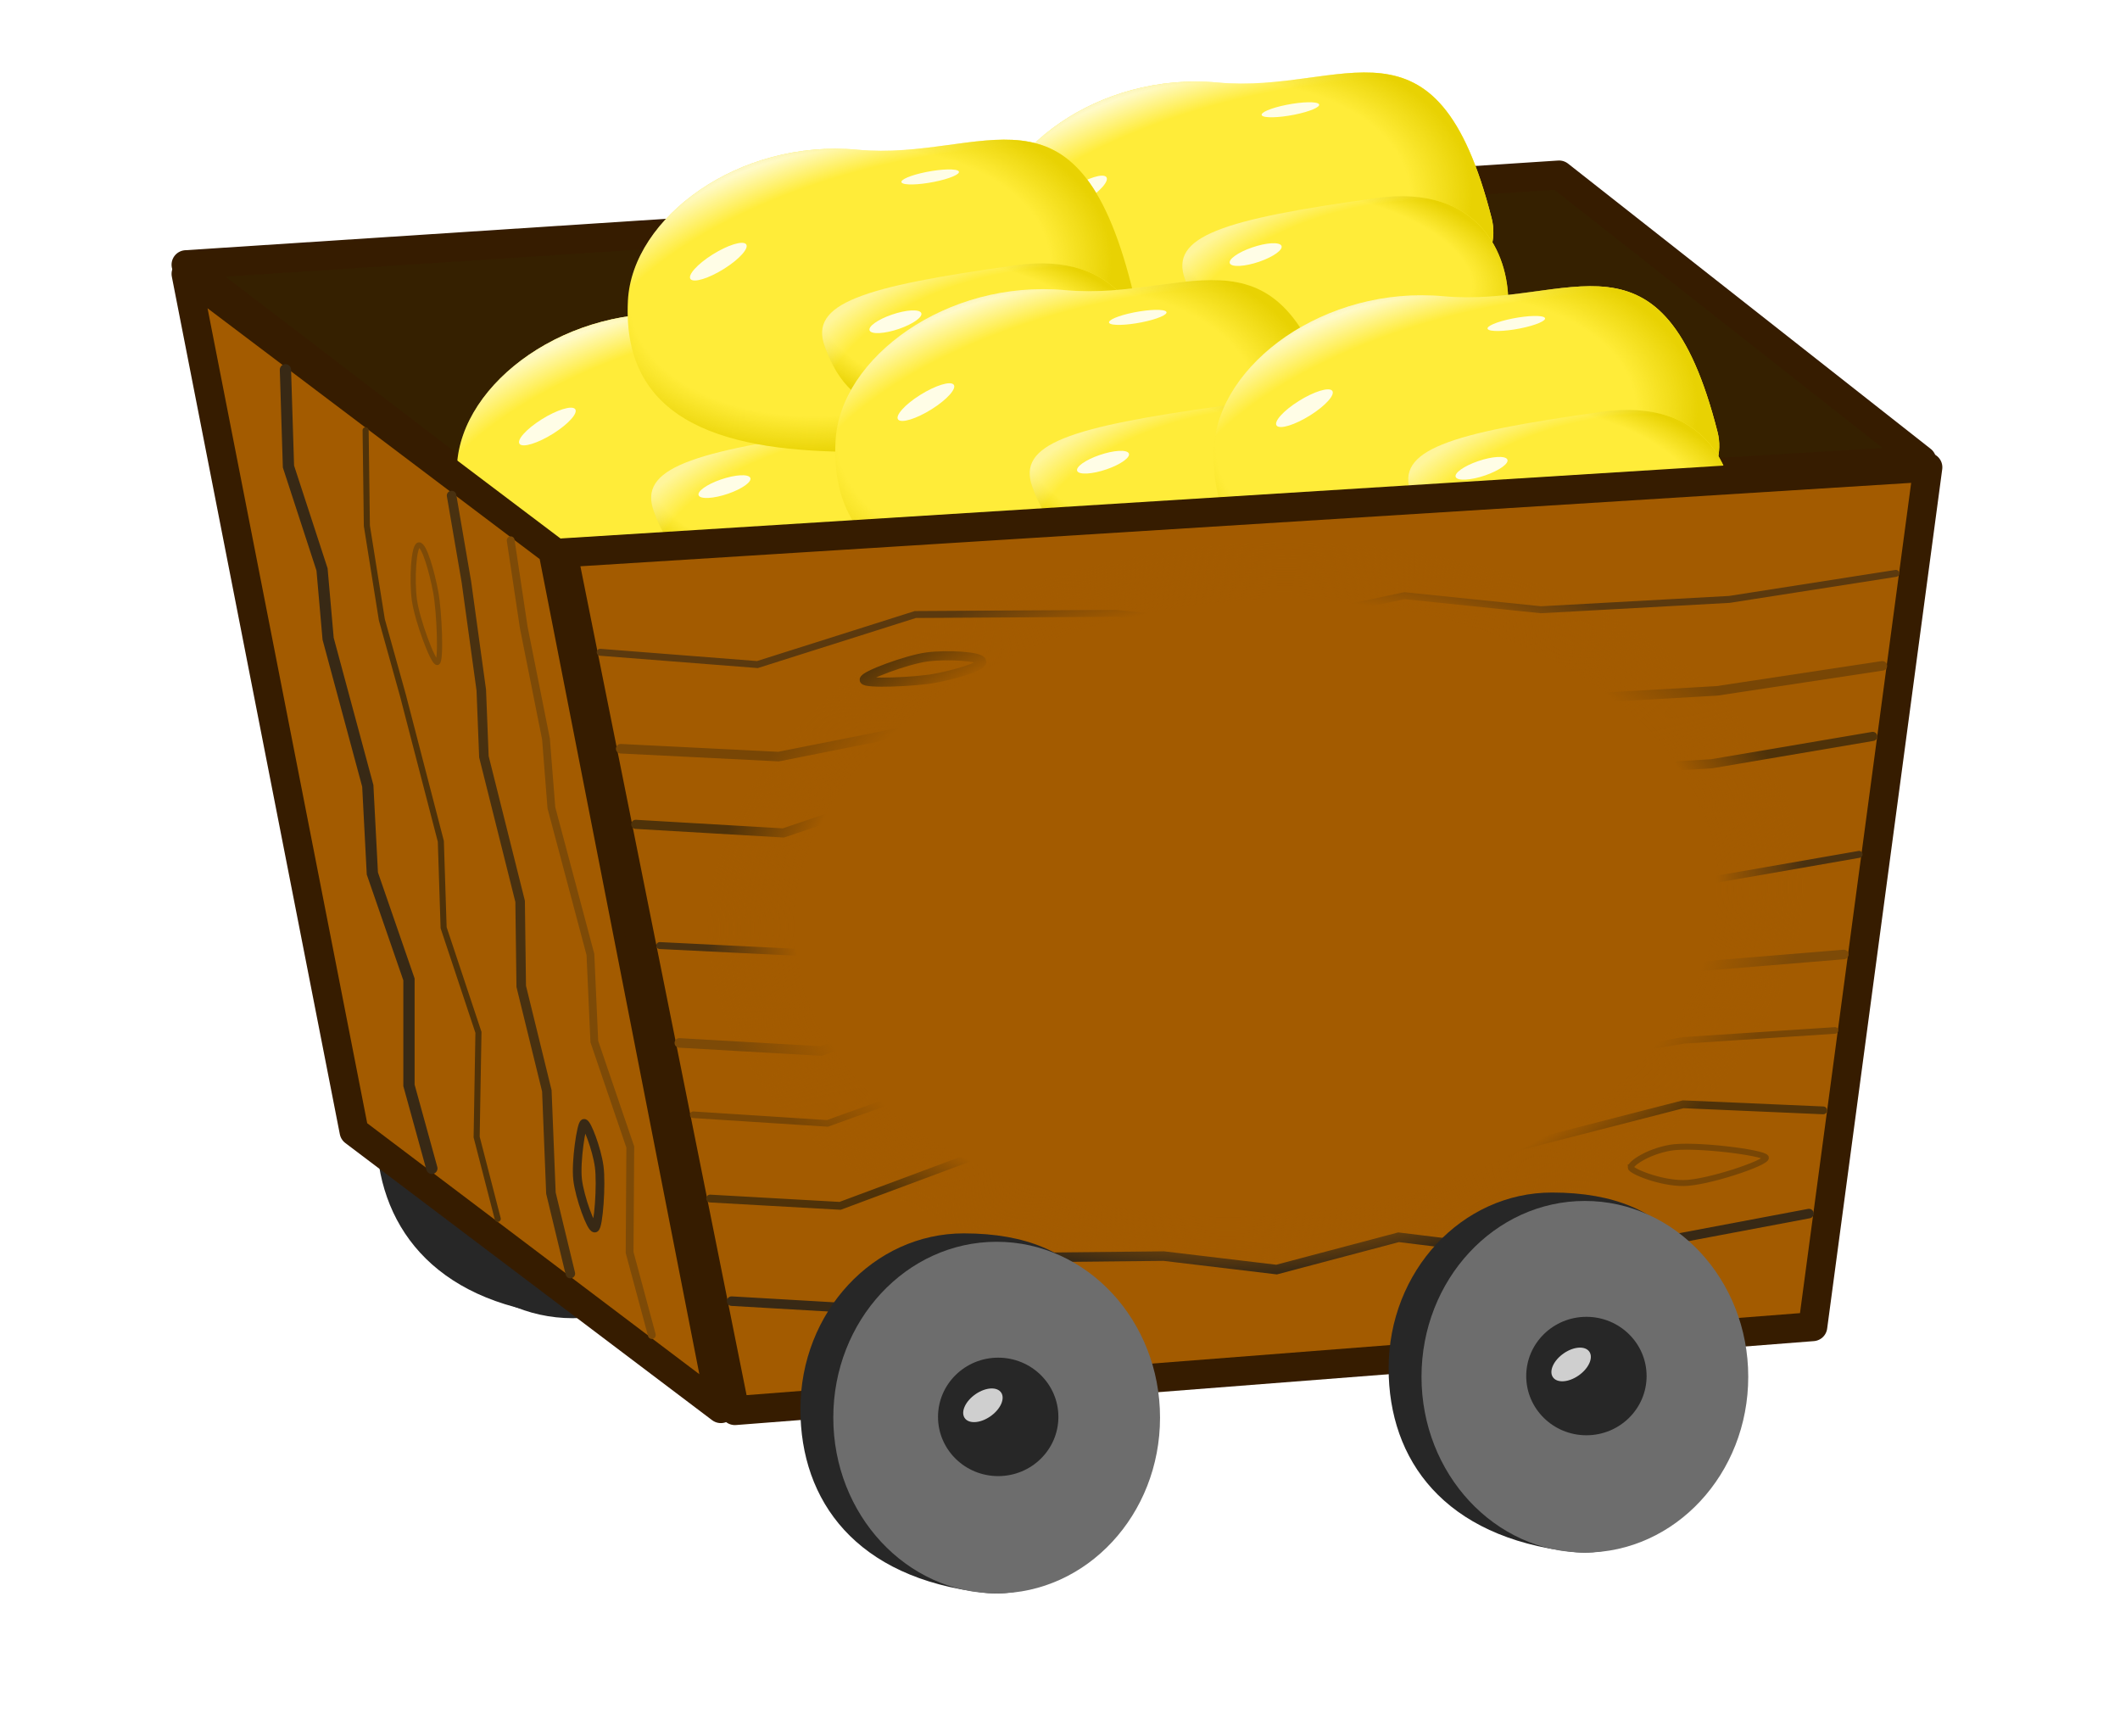 <?xml version="1.0" encoding="UTF-8" standalone="no"?>
<!-- Created with Inkscape (http://www.inkscape.org/) -->

<svg
   xmlns:dc="http://purl.org/dc/elements/1.1/"
   xmlns:cc="http://creativecommons.org/ns#"
   xmlns:rdf="http://www.w3.org/1999/02/22-rdf-syntax-ns#"
   xmlns:svg="http://www.w3.org/2000/svg"
   xmlns="http://www.w3.org/2000/svg"
   xmlns:xlink="http://www.w3.org/1999/xlink"
   xmlns:sodipodi="http://sodipodi.sourceforge.net/DTD/sodipodi-0.dtd"
   xmlns:inkscape="http://www.inkscape.org/namespaces/inkscape"
   width="244.588"
   height="200.277"
   id="svg3717"
   version="1.1"
   inkscape:version="0.48.4 r9939"
   sodipodi:docname="Nouveau document 8">
  <defs
     id="defs3719">
    <filter
       color-interpolation-filters="sRGB"
       inkscape:collect="always"
       id="filter6625">
      <feGaussianBlur
         inkscape:collect="always"
         stdDeviation="4.554"
         id="feGaussianBlur6627" />
    </filter>
    <radialGradient
       inkscape:collect="always"
       xlink:href="#linearGradient4375-8"
       id="radialGradient6734"
       gradientUnits="userSpaceOnUse"
       gradientTransform="matrix(0.128,0.56,-1.277,0.289,2044.849,149.067)"
       cx="-624.746"
       cy="386.521"
       fx="-624.746"
       fy="386.521"
       r="76.705" />
    <linearGradient
       id="linearGradient4375-8">
      <stop
         id="stop4377-6"
         offset="0"
         style="stop-color:#fffcdc;stop-opacity:0;" />
      <stop
         style="stop-color:#fffcdc;stop-opacity:0;"
         offset="0.789"
         id="stop4385-8" />
      <stop
         id="stop4381-7"
         offset="1"
         style="stop-color:#fffcdc;stop-opacity:1;" />
    </linearGradient>
    <radialGradient
       inkscape:collect="always"
       xlink:href="#linearGradient4172-5"
       id="radialGradient6736"
       gradientUnits="userSpaceOnUse"
       gradientTransform="matrix(0.06,0.505,-0.836,0.098,1829.91,188.621)"
       cx="-642.68"
       cy="403.854"
       fx="-642.68"
       fy="403.854"
       r="76.705" />
    <linearGradient
       id="linearGradient4172-5">
      <stop
         id="stop4174-4"
         offset="0"
         style="stop-color:#e8d203;stop-opacity:0;" />
      <stop
         style="stop-color:#e8d203;stop-opacity:0;"
         offset="0.773"
         id="stop4176-0" />
      <stop
         id="stop4178-02"
         offset="1"
         style="stop-color:#e8d203;stop-opacity:1;" />
    </linearGradient>
    <radialGradient
       inkscape:collect="always"
       xlink:href="#linearGradient4305-4"
       id="radialGradient6738"
       gradientUnits="userSpaceOnUse"
       gradientTransform="matrix(-0.094,0.351,-0.72,-0.165,1675.829,335.516)"
       cx="-1110.669"
       cy="708.431"
       fx="-1110.669"
       fy="708.431"
       r="76.705" />
    <linearGradient
       id="linearGradient4305-4">
      <stop
         style="stop-color:#e8d203;stop-opacity:0;"
         offset="0"
         id="stop4307-8" />
      <stop
         id="stop4309-7"
         offset="0.738"
         style="stop-color:#e8d203;stop-opacity:0;" />
      <stop
         style="stop-color:#e8d203;stop-opacity:1;"
         offset="1"
         id="stop4311-62" />
    </linearGradient>
    <radialGradient
       inkscape:collect="always"
       xlink:href="#linearGradient4375-8"
       id="radialGradient6740"
       gradientUnits="userSpaceOnUse"
       gradientTransform="matrix(0.021,0.503,-0.863,0.171,1898.725,269.655)"
       cx="-1084.338"
       cy="688.134"
       fx="-1084.338"
       fy="688.134"
       r="76.705" />
    <linearGradient
       id="linearGradient3503">
      <stop
         id="stop3505"
         offset="0"
         style="stop-color:#fffcdc;stop-opacity:0;" />
      <stop
         style="stop-color:#fffcdc;stop-opacity:0;"
         offset="0.789"
         id="stop3507" />
      <stop
         id="stop3509"
         offset="1"
         style="stop-color:#fffcdc;stop-opacity:1;" />
    </linearGradient>
    <radialGradient
       inkscape:collect="always"
       xlink:href="#linearGradient4375-8-6-7-8"
       id="radialGradient6742"
       gradientUnits="userSpaceOnUse"
       gradientTransform="matrix(0.128,0.56,-1.277,0.289,2044.849,149.067)"
       cx="-624.746"
       cy="386.521"
       fx="-624.746"
       fy="386.521"
       r="76.705" />
    <linearGradient
       id="linearGradient4375-8-6-7-8">
      <stop
         id="stop4377-6-2-0-0"
         offset="0"
         style="stop-color:#fffcdc;stop-opacity:0;" />
      <stop
         style="stop-color:#fffcdc;stop-opacity:0;"
         offset="0.789"
         id="stop4385-8-6-5-6" />
      <stop
         id="stop4381-7-9-3-7"
         offset="1"
         style="stop-color:#fffcdc;stop-opacity:1;" />
    </linearGradient>
    <radialGradient
       inkscape:collect="always"
       xlink:href="#linearGradient4172-5-5-3-3"
       id="radialGradient6744"
       gradientUnits="userSpaceOnUse"
       gradientTransform="matrix(0.06,0.505,-0.836,0.098,1829.91,188.621)"
       cx="-642.68"
       cy="403.854"
       fx="-642.68"
       fy="403.854"
       r="76.705" />
    <linearGradient
       id="linearGradient4172-5-5-3-3">
      <stop
         id="stop4174-4-0-3-0"
         offset="0"
         style="stop-color:#e8d203;stop-opacity:0;" />
      <stop
         style="stop-color:#e8d203;stop-opacity:0;"
         offset="0.773"
         id="stop4176-0-7-5-5" />
      <stop
         id="stop4178-02-2-0-8"
         offset="1"
         style="stop-color:#e8d203;stop-opacity:1;" />
    </linearGradient>
    <radialGradient
       inkscape:collect="always"
       xlink:href="#linearGradient4305-4-3-4-1"
       id="radialGradient6746"
       gradientUnits="userSpaceOnUse"
       gradientTransform="matrix(-0.094,0.351,-0.72,-0.165,1675.829,335.516)"
       cx="-1110.669"
       cy="708.431"
       fx="-1110.669"
       fy="708.431"
       r="76.705" />
    <linearGradient
       id="linearGradient4305-4-3-4-1">
      <stop
         style="stop-color:#e8d203;stop-opacity:0;"
         offset="0"
         id="stop4307-8-3-4-8" />
      <stop
         id="stop4309-7-1-3-3"
         offset="0.738"
         style="stop-color:#e8d203;stop-opacity:0;" />
      <stop
         style="stop-color:#e8d203;stop-opacity:1;"
         offset="1"
         id="stop4311-62-9-7-7" />
    </linearGradient>
    <radialGradient
       inkscape:collect="always"
       xlink:href="#linearGradient4375-8-6-7-8"
       id="radialGradient6748"
       gradientUnits="userSpaceOnUse"
       gradientTransform="matrix(0.021,0.503,-0.863,0.171,1898.725,269.655)"
       cx="-1084.338"
       cy="688.134"
       fx="-1084.338"
       fy="688.134"
       r="76.705" />
    <linearGradient
       id="linearGradient3527">
      <stop
         id="stop3529"
         offset="0"
         style="stop-color:#fffcdc;stop-opacity:0;" />
      <stop
         style="stop-color:#fffcdc;stop-opacity:0;"
         offset="0.789"
         id="stop3531" />
      <stop
         id="stop3533"
         offset="1"
         style="stop-color:#fffcdc;stop-opacity:1;" />
    </linearGradient>
    <radialGradient
       inkscape:collect="always"
       xlink:href="#linearGradient4375-8-6-7-8-3"
       id="radialGradient6750"
       gradientUnits="userSpaceOnUse"
       gradientTransform="matrix(0.128,0.56,-1.277,0.289,2044.849,149.067)"
       cx="-624.746"
       cy="386.521"
       fx="-624.746"
       fy="386.521"
       r="76.705" />
    <linearGradient
       id="linearGradient4375-8-6-7-8-3">
      <stop
         id="stop4377-6-2-0-0-8"
         offset="0"
         style="stop-color:#fffcdc;stop-opacity:0;" />
      <stop
         style="stop-color:#fffcdc;stop-opacity:0;"
         offset="0.789"
         id="stop4385-8-6-5-6-9" />
      <stop
         id="stop4381-7-9-3-7-8"
         offset="1"
         style="stop-color:#fffcdc;stop-opacity:1;" />
    </linearGradient>
    <radialGradient
       inkscape:collect="always"
       xlink:href="#linearGradient4172-5-5-3-3-3"
       id="radialGradient6752"
       gradientUnits="userSpaceOnUse"
       gradientTransform="matrix(0.06,0.505,-0.836,0.098,1829.91,188.621)"
       cx="-642.68"
       cy="403.854"
       fx="-642.68"
       fy="403.854"
       r="76.705" />
    <linearGradient
       id="linearGradient4172-5-5-3-3-3">
      <stop
         id="stop4174-4-0-3-0-4"
         offset="0"
         style="stop-color:#e8d203;stop-opacity:0;" />
      <stop
         style="stop-color:#e8d203;stop-opacity:0;"
         offset="0.773"
         id="stop4176-0-7-5-5-7" />
      <stop
         id="stop4178-02-2-0-8-4"
         offset="1"
         style="stop-color:#e8d203;stop-opacity:1;" />
    </linearGradient>
    <radialGradient
       inkscape:collect="always"
       xlink:href="#linearGradient4305-4-3-4-1-1"
       id="radialGradient6754"
       gradientUnits="userSpaceOnUse"
       gradientTransform="matrix(-0.094,0.351,-0.72,-0.165,1675.829,335.516)"
       cx="-1110.669"
       cy="708.431"
       fx="-1110.669"
       fy="708.431"
       r="76.705" />
    <linearGradient
       id="linearGradient4305-4-3-4-1-1">
      <stop
         style="stop-color:#e8d203;stop-opacity:0;"
         offset="0"
         id="stop4307-8-3-4-8-1" />
      <stop
         id="stop4309-7-1-3-3-9"
         offset="0.738"
         style="stop-color:#e8d203;stop-opacity:0;" />
      <stop
         style="stop-color:#e8d203;stop-opacity:1;"
         offset="1"
         id="stop4311-62-9-7-7-4" />
    </linearGradient>
    <radialGradient
       inkscape:collect="always"
       xlink:href="#linearGradient4375-8-6-7-8-3"
       id="radialGradient6756"
       gradientUnits="userSpaceOnUse"
       gradientTransform="matrix(0.021,0.503,-0.863,0.171,1898.725,269.655)"
       cx="-1084.338"
       cy="688.134"
       fx="-1084.338"
       fy="688.134"
       r="76.705" />
    <linearGradient
       id="linearGradient3551">
      <stop
         id="stop3553"
         offset="0"
         style="stop-color:#fffcdc;stop-opacity:0;" />
      <stop
         style="stop-color:#fffcdc;stop-opacity:0;"
         offset="0.789"
         id="stop3555" />
      <stop
         id="stop3557"
         offset="1"
         style="stop-color:#fffcdc;stop-opacity:1;" />
    </linearGradient>
    <radialGradient
       inkscape:collect="always"
       xlink:href="#linearGradient4375-8-6"
       id="radialGradient6758"
       gradientUnits="userSpaceOnUse"
       gradientTransform="matrix(0.128,0.56,-1.277,0.289,2044.849,149.067)"
       cx="-624.746"
       cy="386.521"
       fx="-624.746"
       fy="386.521"
       r="76.705" />
    <linearGradient
       id="linearGradient4375-8-6">
      <stop
         id="stop4377-6-2"
         offset="0"
         style="stop-color:#fffcdc;stop-opacity:0;" />
      <stop
         style="stop-color:#fffcdc;stop-opacity:0;"
         offset="0.789"
         id="stop4385-8-6" />
      <stop
         id="stop4381-7-9"
         offset="1"
         style="stop-color:#fffcdc;stop-opacity:1;" />
    </linearGradient>
    <radialGradient
       inkscape:collect="always"
       xlink:href="#linearGradient4172-5-5"
       id="radialGradient6760"
       gradientUnits="userSpaceOnUse"
       gradientTransform="matrix(0.06,0.505,-0.836,0.098,1829.91,188.621)"
       cx="-642.68"
       cy="403.854"
       fx="-642.68"
       fy="403.854"
       r="76.705" />
    <linearGradient
       id="linearGradient4172-5-5">
      <stop
         id="stop4174-4-0"
         offset="0"
         style="stop-color:#e8d203;stop-opacity:0;" />
      <stop
         style="stop-color:#e8d203;stop-opacity:0;"
         offset="0.773"
         id="stop4176-0-7" />
      <stop
         id="stop4178-02-2"
         offset="1"
         style="stop-color:#e8d203;stop-opacity:1;" />
    </linearGradient>
    <radialGradient
       inkscape:collect="always"
       xlink:href="#linearGradient4305-4-3"
       id="radialGradient6762"
       gradientUnits="userSpaceOnUse"
       gradientTransform="matrix(-0.094,0.351,-0.72,-0.165,1675.829,335.516)"
       cx="-1110.669"
       cy="708.431"
       fx="-1110.669"
       fy="708.431"
       r="76.705" />
    <linearGradient
       id="linearGradient4305-4-3">
      <stop
         style="stop-color:#e8d203;stop-opacity:0;"
         offset="0"
         id="stop4307-8-3" />
      <stop
         id="stop4309-7-1"
         offset="0.738"
         style="stop-color:#e8d203;stop-opacity:0;" />
      <stop
         style="stop-color:#e8d203;stop-opacity:1;"
         offset="1"
         id="stop4311-62-9" />
    </linearGradient>
    <radialGradient
       inkscape:collect="always"
       xlink:href="#linearGradient4375-8-6"
       id="radialGradient6764"
       gradientUnits="userSpaceOnUse"
       gradientTransform="matrix(0.021,0.503,-0.863,0.171,1898.725,269.655)"
       cx="-1084.338"
       cy="688.134"
       fx="-1084.338"
       fy="688.134"
       r="76.705" />
    <linearGradient
       id="linearGradient3575">
      <stop
         id="stop3577"
         offset="0"
         style="stop-color:#fffcdc;stop-opacity:0;" />
      <stop
         style="stop-color:#fffcdc;stop-opacity:0;"
         offset="0.789"
         id="stop3579" />
      <stop
         id="stop3581"
         offset="1"
         style="stop-color:#fffcdc;stop-opacity:1;" />
    </linearGradient>
    <radialGradient
       inkscape:collect="always"
       xlink:href="#linearGradient4375-8-6-7"
       id="radialGradient6766"
       gradientUnits="userSpaceOnUse"
       gradientTransform="matrix(0.128,0.56,-1.277,0.289,2044.849,149.067)"
       cx="-624.746"
       cy="386.521"
       fx="-624.746"
       fy="386.521"
       r="76.705" />
    <linearGradient
       id="linearGradient4375-8-6-7">
      <stop
         id="stop4377-6-2-0"
         offset="0"
         style="stop-color:#fffcdc;stop-opacity:0;" />
      <stop
         style="stop-color:#fffcdc;stop-opacity:0;"
         offset="0.789"
         id="stop4385-8-6-5" />
      <stop
         id="stop4381-7-9-3"
         offset="1"
         style="stop-color:#fffcdc;stop-opacity:1;" />
    </linearGradient>
    <radialGradient
       inkscape:collect="always"
       xlink:href="#linearGradient4172-5-5-3"
       id="radialGradient6768"
       gradientUnits="userSpaceOnUse"
       gradientTransform="matrix(0.06,0.505,-0.836,0.098,1829.91,188.621)"
       cx="-642.68"
       cy="403.854"
       fx="-642.68"
       fy="403.854"
       r="76.705" />
    <linearGradient
       id="linearGradient4172-5-5-3">
      <stop
         id="stop4174-4-0-3"
         offset="0"
         style="stop-color:#e8d203;stop-opacity:0;" />
      <stop
         style="stop-color:#e8d203;stop-opacity:0;"
         offset="0.773"
         id="stop4176-0-7-5" />
      <stop
         id="stop4178-02-2-0"
         offset="1"
         style="stop-color:#e8d203;stop-opacity:1;" />
    </linearGradient>
    <radialGradient
       inkscape:collect="always"
       xlink:href="#linearGradient4305-4-3-4"
       id="radialGradient6770"
       gradientUnits="userSpaceOnUse"
       gradientTransform="matrix(-0.094,0.351,-0.72,-0.165,1675.829,335.516)"
       cx="-1110.669"
       cy="708.431"
       fx="-1110.669"
       fy="708.431"
       r="76.705" />
    <linearGradient
       id="linearGradient4305-4-3-4">
      <stop
         style="stop-color:#e8d203;stop-opacity:0;"
         offset="0"
         id="stop4307-8-3-4" />
      <stop
         id="stop4309-7-1-3"
         offset="0.738"
         style="stop-color:#e8d203;stop-opacity:0;" />
      <stop
         style="stop-color:#e8d203;stop-opacity:1;"
         offset="1"
         id="stop4311-62-9-7" />
    </linearGradient>
    <radialGradient
       inkscape:collect="always"
       xlink:href="#linearGradient4375-8-6-7"
       id="radialGradient6772"
       gradientUnits="userSpaceOnUse"
       gradientTransform="matrix(0.021,0.503,-0.863,0.171,1898.725,269.655)"
       cx="-1084.338"
       cy="688.134"
       fx="-1084.338"
       fy="688.134"
       r="76.705" />
    <linearGradient
       id="linearGradient3599">
      <stop
         id="stop3601"
         offset="0"
         style="stop-color:#fffcdc;stop-opacity:0;" />
      <stop
         style="stop-color:#fffcdc;stop-opacity:0;"
         offset="0.789"
         id="stop3603" />
      <stop
         id="stop3605"
         offset="1"
         style="stop-color:#fffcdc;stop-opacity:1;" />
    </linearGradient>
    <radialGradient
       inkscape:collect="always"
       xlink:href="#linearGradient5272"
       id="radialGradient6774"
       gradientUnits="userSpaceOnUse"
       gradientTransform="matrix(1.132,-0.081,0.054,0.753,-317.875,-19.145)"
       cx="2242.643"
       cy="405.612"
       fx="2242.643"
       fy="405.612"
       r="55.872" />
    <linearGradient
       id="linearGradient5272">
      <stop
         style="stop-color:#a35b00;stop-opacity:1;"
         offset="0"
         id="stop5274" />
      <stop
         id="stop5280"
         offset="0.839"
         style="stop-color:#a35b00;stop-opacity:1;" />
      <stop
         style="stop-color:#a35b00;stop-opacity:0;"
         offset="1"
         id="stop5276" />
    </linearGradient>
  </defs>
  <sodipodi:namedview
     id="base"
     pagecolor="#ffffff"
     bordercolor="#666666"
     borderopacity="1.0"
     inkscape:pageopacity="0.0"
     inkscape:pageshadow="2"
     inkscape:zoom="0.35"
     inkscape:cx="263.02116"
     inkscape:cy="20.132374"
     inkscape:document-units="px"
     inkscape:current-layer="layer1"
     showgrid="false"
     fit-margin-top="0"
     fit-margin-left="0"
     fit-margin-right="0"
     fit-margin-bottom="0"
     inkscape:window-width="553"
     inkscape:window-height="359"
     inkscape:window-x="292"
     inkscape:window-y="59"
     inkscape:window-maximized="0" />
  <g
     inkscape:label="Calque 1"
     inkscape:groupmode="layer"
     id="layer1"
     transform="translate(-111.979,-352.218)">
    <g
       style="display:inline"
       id="LORRY"
       transform="translate(-1985.807,52.34)">
      <title
         id="title6784">Lorry at 2220 - 1432</title>
      <g
         transform="matrix(1.081,0,0,1.057,95.496,-18.441)"
         style="opacity:0.511;fill:#ffffff;fill-opacity:1;stroke:#ffffff;stroke-linejoin:round;stroke-opacity:1;filter:url(#filter6625)"
         id="LORRY_GLOW">
        <g
           style="fill:#ffffff;fill-opacity:1;stroke:#ffffff;stroke-linejoin:round;stroke-opacity:1"
           id="WHEEL_BACK-8"
           transform="translate(118.166,611.555)">
          <path
             sodipodi:nodetypes="sssss"
             inkscape:connector-curvature="0"
             id="path4005-1-2-3"
             d="m 1805.572,-187.266 c 0,11.198 -6.216,22.332 -16.558,21.157 -14.724,-1.673 -21.137,-10.575 -21.137,-21.157 0,-11.198 8.438,-20.276 18.848,-20.276 14.636,0 18.848,9.078 18.848,20.276 z"
             style="color:#000000;fill:#ffffff;fill-opacity:1;fill-rule:nonzero;stroke:#ffffff;stroke-width:5.258;stroke-linejoin:round;stroke-opacity:1;marker:none;visibility:visible;display:inline;overflow:visible;enable-background:accumulate" />
          <path
             transform="matrix(0.608,0,0,0.665,902.851,-926.548)"
             d="m 1491,1113.5 c 0,16.845 -13.879,30.5 -31,30.5 -17.121,0 -31,-13.655 -31,-30.5 0,-16.845 13.879,-30.5 31,-30.5 17.121,0 31,13.655 31,30.5 z"
             sodipodi:ry="30.5"
             sodipodi:rx="31"
             sodipodi:cy="1113.5"
             sodipodi:cx="1460"
             id="path4005-6-2"
             style="color:#000000;fill:#ffffff;fill-opacity:1;fill-rule:nonzero;stroke:#ffffff;stroke-width:8.27;stroke-linejoin:round;stroke-opacity:1;marker:none;visibility:visible;display:inline;overflow:visible;enable-background:accumulate"
             sodipodi:type="arc" />
        </g>
        <path
           style="color:#000000;fill:#ffffff;fill-opacity:1;stroke:#ffffff;stroke-width:3.343;stroke-linejoin:round;stroke-opacity:1;marker:none;visibility:visible;display:inline;overflow:visible;enable-background:accumulate"
           d="m 2022.496,313.886 -158.409,10.346 41.841,31.973 158.409,-9.411 z"
           id="LORRY_TOP-1"
           inkscape:connector-curvature="0"
           sodipodi:nodetypes="ccccc" />
        <path
           style="color:#000000;fill:#ffffff;fill-opacity:1;stroke:#ffffff;stroke-width:3.343;stroke-linejoin:round;stroke-opacity:1;marker:none;visibility:visible;display:inline;overflow:visible;enable-background:accumulate"
           d="m 1864.087,325.294 19.383,98.93 42.318,31.973 -19.383,-98.951 z"
           id="rect3162-1-1-4"
           inkscape:connector-curvature="0"
           sodipodi:nodetypes="ccccc" />
        <path
           style="color:#000000;fill:#ffffff;fill-opacity:1;stroke:#ffffff;stroke-width:3.343;stroke-linejoin:round;stroke-opacity:1;marker:none;visibility:visible;display:inline;overflow:visible;enable-background:accumulate"
           d="m 2065.043,347.607 -157.474,9.868 19.84,98.951 124.359,-9.681 z"
           id="rect3162-1-7"
           inkscape:connector-curvature="0"
           sodipodi:nodetypes="ccccc" />
        <path
           style="color:#000000;fill:#ffffff;fill-opacity:1;fill-rule:nonzero;stroke:#ffffff;stroke-width:5.258;stroke-linejoin:round;stroke-opacity:1;marker:none;visibility:visible;display:inline;overflow:visible;enable-background:accumulate"
           d="m 1972.649,456.038 c 0,11.198 -6.216,22.332 -16.558,21.157 -14.724,-1.673 -21.137,-10.575 -21.137,-21.157 0,-11.198 8.438,-20.276 18.848,-20.276 14.636,0 18.848,9.078 18.848,20.276 z"
           id="path4005-1-9"
           inkscape:connector-curvature="0"
           sodipodi:nodetypes="sssss" />
        <path
           sodipodi:type="arc"
           style="color:#000000;fill:#ffffff;fill-opacity:1;stroke:#ffffff;stroke-width:5.029;stroke-linejoin:round;stroke-opacity:1;marker:none;visibility:visible;display:inline;overflow:visible;enable-background:accumulate"
           id="path4005-93"
           sodipodi:cx="1460"
           sodipodi:cy="1113.5"
           sodipodi:rx="31"
           sodipodi:ry="30.5"
           d="m 1491,1113.5 c 0,16.845 -13.879,30.5 -31,30.5 -17.121,0 -31,-13.655 -31,-30.5 0,-16.845 13.879,-30.5 31,-30.5 17.121,0 31,13.655 31,30.5 z"
           transform="matrix(0.608,0,0,0.665,1069.928,-283.244)" />
        <path
           style="color:#000000;fill:#ffffff;fill-opacity:1;fill-rule:nonzero;stroke:#ffffff;stroke-width:5.258;stroke-linejoin:round;stroke-opacity:1;marker:none;visibility:visible;display:inline;overflow:visible;enable-background:accumulate"
           d="m 2040.512,451.327 c 0,11.198 -6.216,22.332 -16.558,21.157 -14.724,-1.673 -21.137,-10.575 -21.137,-21.157 0,-11.198 8.438,-20.276 18.848,-20.276 14.636,0 18.848,9.078 18.848,20.276 z"
           id="path4005-1-8-4"
           inkscape:connector-curvature="0"
           sodipodi:nodetypes="sssss" />
        <path
           sodipodi:type="arc"
           style="color:#000000;fill:#ffffff;fill-opacity:1;stroke:#ffffff;stroke-width:5.029;stroke-linejoin:round;stroke-opacity:1;marker:none;visibility:visible;display:inline;overflow:visible;enable-background:accumulate"
           id="path4005-7-0"
           sodipodi:cx="1460"
           sodipodi:cy="1113.5"
           sodipodi:rx="31"
           sodipodi:ry="30.5"
           d="m 1491,1113.5 c 0,16.845 -13.879,30.5 -31,30.5 -17.121,0 -31,-13.655 -31,-30.5 0,-16.845 13.879,-30.5 31,-30.5 17.121,0 31,13.655 31,30.5 z"
           transform="matrix(0.608,0,0,0.665,1137.792,-287.955)" />
      </g>
      <g
         transform="translate(0,300)"
         id="LORRY_OBJECT">
        <g
           id="WHEEL_BACK"
           transform="translate(373.331,317.736)">
          <path
             sodipodi:nodetypes="sssss"
             inkscape:connector-curvature="0"
             id="path4005-1-2"
             d="m 1805.572,-187.266 c 0,11.198 -6.216,22.332 -16.558,21.157 -14.724,-1.673 -21.137,-10.575 -21.137,-21.157 0,-11.198 8.438,-20.276 18.848,-20.276 14.636,0 18.848,9.078 18.848,20.276 z"
             style="color:#000000;fill:#272727;fill-opacity:1;fill-rule:nonzero;stroke:none;stroke-width:5.258;marker:none;visibility:visible;display:inline;overflow:visible;enable-background:accumulate" />
          <path
             transform="matrix(0.608,0,0,0.665,902.851,-926.548)"
             d="m 1491,1113.5 c 0,16.845 -13.879,30.5 -31,30.5 -17.121,0 -31,-13.655 -31,-30.5 0,-16.845 13.879,-30.5 31,-30.5 17.121,0 31,13.655 31,30.5 z"
             sodipodi:ry="30.5"
             sodipodi:rx="31"
             sodipodi:cy="1113.5"
             sodipodi:cx="1460"
             id="path4005-6"
             style="color:#000000;fill:#272727;fill-opacity:1;fill-rule:nonzero;stroke:none;stroke-width:8.27;marker:none;visibility:visible;display:inline;overflow:visible;enable-background:accumulate"
             sodipodi:type="arc" />
        </g>
        <path
           style="color:#000000;fill:#352000;fill-opacity:1;stroke:#361c00;stroke-width:3.343;stroke-linejoin:round;stroke-miterlimit:4;stroke-opacity:1;marker:none;visibility:visible;display:inline;overflow:visible;enable-background:accumulate"
           d="m 2277.66,20.066 -158.409,10.346 41.841,31.973 158.409,-9.411 z"
           id="LORRY_TOP"
           inkscape:connector-curvature="0"
           sodipodi:nodetypes="ccccc" />
        <g
           id="LORRY_NUGGETS"
           inkscape:label="#LORRY_NUGGETS"
           transform="translate(0,-300)">
          <g
             transform="matrix(0.488,0,0,0.506,1465.548,400.221)"
             id="NUGGET-1"
             style="display:inline">
            <path
               style="color:#000000;fill:#ffec39;fill-opacity:1;stroke:none;stroke-width:1;marker:none;visibility:visible;display:inline;overflow:visible;enable-background:accumulate"
               d="m 1522.644,-95.632 c 4.853,18.393 -34.767,37.93 -64.751,37.93 -29.984,0 -55.785,-5.957 -54.291,-34.443 0.997,-18.996 26.299,-36.933 54.291,-34.443 29.866,2.657 51.691,-18.539 64.751,30.956 z"
               id="path3033-6-1-9"
               inkscape:connector-curvature="0"
               sodipodi:nodetypes="sssss" />
            <path
               style="color:#000000;fill:url(#radialGradient6734);fill-opacity:1;fill-rule:nonzero;stroke:none;stroke-width:0.686;marker:none;visibility:visible;display:inline;overflow:visible;enable-background:accumulate"
               d="m 1522.644,-95.632 c 4.853,18.393 -34.767,37.929 -64.751,37.929 -29.984,0 -55.785,-5.957 -54.291,-34.443 0.997,-18.996 26.299,-36.933 54.291,-34.443 29.866,2.657 51.691,-18.539 64.751,30.956 z"
               id="path3033-6-1-4-3-0"
               inkscape:connector-curvature="0"
               sodipodi:nodetypes="sssss" />
            <path
               style="color:#000000;fill:url(#radialGradient6736);fill-opacity:1;fill-rule:nonzero;stroke:none;stroke-width:0.686;marker:none;visibility:visible;display:inline;overflow:visible;enable-background:accumulate"
               d="m 1522.644,-95.632 c 4.853,18.393 -34.767,37.929 -64.751,37.929 -29.984,0 -55.785,-5.957 -54.291,-34.443 0.997,-18.996 26.299,-36.933 54.291,-34.443 29.866,2.657 51.691,-18.539 64.751,30.956 z"
               id="path3033-6-1-4-4"
               inkscape:connector-curvature="0"
               sodipodi:nodetypes="sssss" />
            <path
               sodipodi:type="arc"
               style="color:#000000;fill:#fffde6;fill-opacity:1;fill-rule:nonzero;stroke:none;stroke-width:1;marker:none;visibility:visible;display:inline;overflow:visible;enable-background:accumulate"
               id="path3806-2-0-1"
               sodipodi:cx="839.77008"
               sodipodi:cy="864.67432"
               sodipodi:rx="36.858238"
               sodipodi:ry="17.931034"
               d="m 876.628,864.674 c 0,9.903 -16.502,17.931 -36.858,17.931 -20.356,0 -36.858,-8.028 -36.858,-17.931 0,-9.903 16.502,-17.931 36.858,-17.931 20.356,0 36.858,8.028 36.858,17.931 z"
               transform="matrix(0.178,-0.108,0.077,0.09,1208.919,-88.191)" />
            <path
               sodipodi:type="arc"
               style="color:#000000;fill:#fffde6;fill-opacity:1;fill-rule:nonzero;stroke:none;stroke-width:1;marker:none;visibility:visible;display:inline;overflow:visible;enable-background:accumulate"
               id="path3806-2-0-4-7"
               sodipodi:cx="839.77008"
               sodipodi:cy="864.67432"
               sodipodi:rx="36.858238"
               sodipodi:ry="17.931034"
               d="m 876.628,864.674 c 0,9.903 -16.502,17.931 -36.858,17.931 -20.356,0 -36.858,-8.028 -36.858,-17.931 0,-9.903 16.502,-17.931 36.858,-17.931 20.356,0 36.858,8.028 36.858,17.931 z"
               transform="matrix(0.183,-0.035,0.05,0.063,1278.154,-145.464)" />
            <g
               id="g4331-1"
               transform="matrix(0.839,0,0,0.761,417.855,45.089)">
              <path
                 sodipodi:nodetypes="sssss"
                 inkscape:connector-curvature="0"
                 id="path4216-3"
                 d="m 1321.45,-160.258 c 0,13.407 -7.5,21.799 -37.242,17.836 -29.439,-3.923 -45.816,-0.465 -53.854,-24.276 -4.32,-12.799 10.179,-17.836 53.854,-24.276 29.372,-4.331 37.242,17.31 37.242,30.717 z"
                 style="color:#000000;fill:#ffec39;fill-opacity:1;fill-rule:nonzero;stroke:none;stroke-width:0.932;marker:none;visibility:visible;display:inline;overflow:visible;enable-background:accumulate" />
              <path
                 sodipodi:nodetypes="sssss"
                 inkscape:connector-curvature="0"
                 id="path4216-1-1"
                 d="m 1321.45,-160.258 c 0,13.407 -7.5,21.799 -37.242,17.836 -29.439,-3.923 -45.816,-0.465 -53.854,-24.276 -4.32,-12.799 10.179,-17.836 53.854,-24.276 29.372,-4.331 37.242,17.309 37.242,30.717 z"
                 style="color:#000000;fill:url(#radialGradient6738);fill-opacity:1;fill-rule:nonzero;stroke:none;stroke-width:0.686;marker:none;visibility:visible;display:inline;overflow:visible;enable-background:accumulate" />
              <path
                 sodipodi:nodetypes="sssss"
                 inkscape:connector-curvature="0"
                 id="path4216-1-0-4"
                 d="m 1321.45,-160.258 c 0,13.408 -7.5,21.799 -37.242,17.836 -29.439,-3.923 -45.816,-0.465 -53.854,-24.276 -4.32,-12.799 10.179,-17.836 53.854,-24.276 29.372,-4.331 37.242,17.309 37.242,30.717 z"
                 style="opacity:0.6;color:#000000;fill:url(#radialGradient6740);fill-opacity:1;fill-rule:nonzero;stroke:none;stroke-width:0.686;marker:none;visibility:visible;display:inline;overflow:visible;enable-background:accumulate" />
              <path
                 transform="matrix(0.197,-0.072,0.056,0.119,1036.434,-216.486)"
                 d="m 876.628,864.674 c 0,9.903 -16.502,17.931 -36.858,17.931 -20.356,0 -36.858,-8.028 -36.858,-17.931 0,-9.903 16.502,-17.931 36.858,-17.931 20.356,0 36.858,8.028 36.858,17.931 z"
                 sodipodi:ry="17.931034"
                 sodipodi:rx="36.858238"
                 sodipodi:cy="864.67432"
                 sodipodi:cx="839.77008"
                 id="path3806-2-0-9-7"
                 style="color:#000000;fill:#fffde6;fill-opacity:1;fill-rule:nonzero;stroke:none;stroke-width:1;marker:none;visibility:visible;display:inline;overflow:visible;enable-background:accumulate"
                 sodipodi:type="arc" />
            </g>
          </g>
          <g
             transform="matrix(0.488,0,0,0.506,1526.831,373.454)"
             id="NUGGET-1-9-6-6"
             style="display:inline">
            <path
               style="color:#000000;fill:#ffec39;fill-opacity:1;stroke:none;stroke-width:1;marker:none;visibility:visible;display:inline;overflow:visible;enable-background:accumulate"
               d="m 1522.644,-95.632 c 4.853,18.393 -34.767,37.93 -64.751,37.93 -29.984,0 -55.785,-5.957 -54.291,-34.443 0.997,-18.996 26.299,-36.933 54.291,-34.443 29.866,2.657 51.691,-18.539 64.751,30.956 z"
               id="path3033-6-1-9-4-8-5"
               inkscape:connector-curvature="0"
               sodipodi:nodetypes="sssss" />
            <path
               style="color:#000000;fill:url(#radialGradient6742);fill-opacity:1;fill-rule:nonzero;stroke:none;stroke-width:0.686;marker:none;visibility:visible;display:inline;overflow:visible;enable-background:accumulate"
               d="m 1522.644,-95.632 c 4.853,18.393 -34.767,37.929 -64.751,37.929 -29.984,0 -55.785,-5.957 -54.291,-34.443 0.997,-18.996 26.299,-36.933 54.291,-34.443 29.866,2.657 51.691,-18.539 64.751,30.956 z"
               id="path3033-6-1-4-3-0-7-0-4"
               inkscape:connector-curvature="0"
               sodipodi:nodetypes="sssss" />
            <path
               style="color:#000000;fill:url(#radialGradient6744);fill-opacity:1;fill-rule:nonzero;stroke:none;stroke-width:0.686;marker:none;visibility:visible;display:inline;overflow:visible;enable-background:accumulate"
               d="m 1522.644,-95.632 c 4.853,18.393 -34.767,37.929 -64.751,37.929 -29.984,0 -55.785,-5.957 -54.291,-34.443 0.997,-18.996 26.299,-36.933 54.291,-34.443 29.866,2.657 51.691,-18.539 64.751,30.956 z"
               id="path3033-6-1-4-4-1-5-4"
               inkscape:connector-curvature="0"
               sodipodi:nodetypes="sssss" />
            <path
               sodipodi:type="arc"
               style="color:#000000;fill:#fffde6;fill-opacity:1;fill-rule:nonzero;stroke:none;stroke-width:1;marker:none;visibility:visible;display:inline;overflow:visible;enable-background:accumulate"
               id="path3806-2-0-1-3-5-5"
               sodipodi:cx="839.77008"
               sodipodi:cy="864.67432"
               sodipodi:rx="36.858238"
               sodipodi:ry="17.931034"
               d="m 876.628,864.674 c 0,9.903 -16.502,17.931 -36.858,17.931 -20.356,0 -36.858,-8.028 -36.858,-17.931 0,-9.903 16.502,-17.931 36.858,-17.931 20.356,0 36.858,8.028 36.858,17.931 z"
               transform="matrix(0.178,-0.108,0.077,0.09,1208.919,-88.191)" />
            <path
               sodipodi:type="arc"
               style="color:#000000;fill:#fffde6;fill-opacity:1;fill-rule:nonzero;stroke:none;stroke-width:1;marker:none;visibility:visible;display:inline;overflow:visible;enable-background:accumulate"
               id="path3806-2-0-4-7-0-9-7"
               sodipodi:cx="839.77008"
               sodipodi:cy="864.67432"
               sodipodi:rx="36.858238"
               sodipodi:ry="17.931034"
               d="m 876.628,864.674 c 0,9.903 -16.502,17.931 -36.858,17.931 -20.356,0 -36.858,-8.028 -36.858,-17.931 0,-9.903 16.502,-17.931 36.858,-17.931 20.356,0 36.858,8.028 36.858,17.931 z"
               transform="matrix(0.183,-0.035,0.05,0.063,1278.154,-145.464)" />
            <g
               id="g4331-1-3-9-0"
               transform="matrix(0.839,0,0,0.761,417.855,45.089)">
              <path
                 sodipodi:nodetypes="sssss"
                 inkscape:connector-curvature="0"
                 id="path4216-3-8-8-0"
                 d="m 1321.45,-160.258 c 0,13.407 -7.5,21.799 -37.242,17.836 -29.439,-3.923 -45.816,-0.465 -53.854,-24.276 -4.32,-12.799 10.179,-17.836 53.854,-24.276 29.372,-4.331 37.242,17.31 37.242,30.717 z"
                 style="color:#000000;fill:#ffec39;fill-opacity:1;fill-rule:nonzero;stroke:none;stroke-width:0.932;marker:none;visibility:visible;display:inline;overflow:visible;enable-background:accumulate" />
              <path
                 sodipodi:nodetypes="sssss"
                 inkscape:connector-curvature="0"
                 id="path4216-1-1-4-9-6"
                 d="m 1321.45,-160.258 c 0,13.407 -7.5,21.799 -37.242,17.836 -29.439,-3.923 -45.816,-0.465 -53.854,-24.276 -4.32,-12.799 10.179,-17.836 53.854,-24.276 29.372,-4.331 37.242,17.309 37.242,30.717 z"
                 style="color:#000000;fill:url(#radialGradient6746);fill-opacity:1;fill-rule:nonzero;stroke:none;stroke-width:0.686;marker:none;visibility:visible;display:inline;overflow:visible;enable-background:accumulate" />
              <path
                 sodipodi:nodetypes="sssss"
                 inkscape:connector-curvature="0"
                 id="path4216-1-0-4-0-2-1"
                 d="m 1321.45,-160.258 c 0,13.408 -7.5,21.799 -37.242,17.836 -29.439,-3.923 -45.816,-0.465 -53.854,-24.276 -4.32,-12.799 10.179,-17.836 53.854,-24.276 29.372,-4.331 37.242,17.309 37.242,30.717 z"
                 style="opacity:0.6;color:#000000;fill:url(#radialGradient6748);fill-opacity:1;fill-rule:nonzero;stroke:none;stroke-width:0.686;marker:none;visibility:visible;display:inline;overflow:visible;enable-background:accumulate" />
              <path
                 transform="matrix(0.197,-0.072,0.056,0.119,1036.434,-216.486)"
                 d="m 876.628,864.674 c 0,9.903 -16.502,17.931 -36.858,17.931 -20.356,0 -36.858,-8.028 -36.858,-17.931 0,-9.903 16.502,-17.931 36.858,-17.931 20.356,0 36.858,8.028 36.858,17.931 z"
                 sodipodi:ry="17.931034"
                 sodipodi:rx="36.858238"
                 sodipodi:cy="864.67432"
                 sodipodi:cx="839.77008"
                 id="path3806-2-0-9-7-9-6-0"
                 style="color:#000000;fill:#fffde6;fill-opacity:1;fill-rule:nonzero;stroke:none;stroke-width:1;marker:none;visibility:visible;display:inline;overflow:visible;enable-background:accumulate"
                 sodipodi:type="arc" />
            </g>
          </g>
          <g
             transform="matrix(0.488,0,0,0.506,1485.271,381.203)"
             id="NUGGET-1-9-6-6-2"
             style="display:inline">
            <path
               style="color:#000000;fill:#ffec39;fill-opacity:1;stroke:none;stroke-width:1;marker:none;visibility:visible;display:inline;overflow:visible;enable-background:accumulate"
               d="m 1522.644,-95.632 c 4.853,18.393 -34.767,37.93 -64.751,37.93 -29.984,0 -55.785,-5.957 -54.291,-34.443 0.997,-18.996 26.299,-36.933 54.291,-34.443 29.866,2.657 51.691,-18.539 64.751,30.956 z"
               id="path3033-6-1-9-4-8-5-1"
               inkscape:connector-curvature="0"
               sodipodi:nodetypes="sssss" />
            <path
               style="color:#000000;fill:url(#radialGradient6750);fill-opacity:1;fill-rule:nonzero;stroke:none;stroke-width:0.686;marker:none;visibility:visible;display:inline;overflow:visible;enable-background:accumulate"
               d="m 1522.644,-95.632 c 4.853,18.393 -34.767,37.929 -64.751,37.929 -29.984,0 -55.785,-5.957 -54.291,-34.443 0.997,-18.996 26.299,-36.933 54.291,-34.443 29.866,2.657 51.691,-18.539 64.751,30.956 z"
               id="path3033-6-1-4-3-0-7-0-4-4"
               inkscape:connector-curvature="0"
               sodipodi:nodetypes="sssss" />
            <path
               style="color:#000000;fill:url(#radialGradient6752);fill-opacity:1;fill-rule:nonzero;stroke:none;stroke-width:0.686;marker:none;visibility:visible;display:inline;overflow:visible;enable-background:accumulate"
               d="m 1522.644,-95.632 c 4.853,18.393 -34.767,37.929 -64.751,37.929 -29.984,0 -55.785,-5.957 -54.291,-34.443 0.997,-18.996 26.299,-36.933 54.291,-34.443 29.866,2.657 51.691,-18.539 64.751,30.956 z"
               id="path3033-6-1-4-4-1-5-4-7"
               inkscape:connector-curvature="0"
               sodipodi:nodetypes="sssss" />
            <path
               sodipodi:type="arc"
               style="color:#000000;fill:#fffde6;fill-opacity:1;fill-rule:nonzero;stroke:none;stroke-width:1;marker:none;visibility:visible;display:inline;overflow:visible;enable-background:accumulate"
               id="path3806-2-0-1-3-5-5-9"
               sodipodi:cx="839.77008"
               sodipodi:cy="864.67432"
               sodipodi:rx="36.858238"
               sodipodi:ry="17.931034"
               d="m 876.628,864.674 c 0,9.903 -16.502,17.931 -36.858,17.931 -20.356,0 -36.858,-8.028 -36.858,-17.931 0,-9.903 16.502,-17.931 36.858,-17.931 20.356,0 36.858,8.028 36.858,17.931 z"
               transform="matrix(0.178,-0.108,0.077,0.09,1208.919,-88.191)" />
            <path
               sodipodi:type="arc"
               style="color:#000000;fill:#fffde6;fill-opacity:1;fill-rule:nonzero;stroke:none;stroke-width:1;marker:none;visibility:visible;display:inline;overflow:visible;enable-background:accumulate"
               id="path3806-2-0-4-7-0-9-7-3"
               sodipodi:cx="839.77008"
               sodipodi:cy="864.67432"
               sodipodi:rx="36.858238"
               sodipodi:ry="17.931034"
               d="m 876.628,864.674 c 0,9.903 -16.502,17.931 -36.858,17.931 -20.356,0 -36.858,-8.028 -36.858,-17.931 0,-9.903 16.502,-17.931 36.858,-17.931 20.356,0 36.858,8.028 36.858,17.931 z"
               transform="matrix(0.183,-0.035,0.05,0.063,1278.154,-145.464)" />
            <g
               id="g4331-1-3-9-0-9"
               transform="matrix(0.839,0,0,0.761,417.855,45.089)">
              <path
                 sodipodi:nodetypes="sssss"
                 inkscape:connector-curvature="0"
                 id="path4216-3-8-8-0-7"
                 d="m 1321.45,-160.258 c 0,13.407 -7.5,21.799 -37.242,17.836 -29.439,-3.923 -45.816,-0.465 -53.854,-24.276 -4.32,-12.799 10.179,-17.836 53.854,-24.276 29.372,-4.331 37.242,17.31 37.242,30.717 z"
                 style="color:#000000;fill:#ffec39;fill-opacity:1;fill-rule:nonzero;stroke:none;stroke-width:0.932;marker:none;visibility:visible;display:inline;overflow:visible;enable-background:accumulate" />
              <path
                 sodipodi:nodetypes="sssss"
                 inkscape:connector-curvature="0"
                 id="path4216-1-1-4-9-6-5"
                 d="m 1321.45,-160.258 c 0,13.407 -7.5,21.799 -37.242,17.836 -29.439,-3.923 -45.816,-0.465 -53.854,-24.276 -4.32,-12.799 10.179,-17.836 53.854,-24.276 29.372,-4.331 37.242,17.309 37.242,30.717 z"
                 style="color:#000000;fill:url(#radialGradient6754);fill-opacity:1;fill-rule:nonzero;stroke:none;stroke-width:0.686;marker:none;visibility:visible;display:inline;overflow:visible;enable-background:accumulate" />
              <path
                 sodipodi:nodetypes="sssss"
                 inkscape:connector-curvature="0"
                 id="path4216-1-0-4-0-2-1-2"
                 d="m 1321.45,-160.258 c 0,13.408 -7.5,21.799 -37.242,17.836 -29.439,-3.923 -45.816,-0.465 -53.854,-24.276 -4.32,-12.799 10.179,-17.836 53.854,-24.276 29.372,-4.331 37.242,17.309 37.242,30.717 z"
                 style="opacity:0.6;color:#000000;fill:url(#radialGradient6756);fill-opacity:1;fill-rule:nonzero;stroke:none;stroke-width:0.686;marker:none;visibility:visible;display:inline;overflow:visible;enable-background:accumulate" />
              <path
                 transform="matrix(0.197,-0.072,0.056,0.119,1036.434,-216.486)"
                 d="m 876.628,864.674 c 0,9.903 -16.502,17.931 -36.858,17.931 -20.356,0 -36.858,-8.028 -36.858,-17.931 0,-9.903 16.502,-17.931 36.858,-17.931 20.356,0 36.858,8.028 36.858,17.931 z"
                 sodipodi:ry="17.931034"
                 sodipodi:rx="36.858238"
                 sodipodi:cy="864.67432"
                 sodipodi:cx="839.77008"
                 id="path3806-2-0-9-7-9-6-0-8"
                 style="color:#000000;fill:#fffde6;fill-opacity:1;fill-rule:nonzero;stroke:none;stroke-width:1;marker:none;visibility:visible;display:inline;overflow:visible;enable-background:accumulate"
                 sodipodi:type="arc" />
            </g>
          </g>
          <g
             transform="matrix(0.488,0,0,0.506,1509.221,397.404)"
             id="NUGGET-1-9"
             style="display:inline">
            <path
               style="color:#000000;fill:#ffec39;fill-opacity:1;stroke:none;stroke-width:1;marker:none;visibility:visible;display:inline;overflow:visible;enable-background:accumulate"
               d="m 1522.644,-95.632 c 4.853,18.393 -34.767,37.93 -64.751,37.93 -29.984,0 -55.785,-5.957 -54.291,-34.443 0.997,-18.996 26.299,-36.933 54.291,-34.443 29.866,2.657 51.691,-18.539 64.751,30.956 z"
               id="path3033-6-1-9-4"
               inkscape:connector-curvature="0"
               sodipodi:nodetypes="sssss" />
            <path
               style="color:#000000;fill:url(#radialGradient6758);fill-opacity:1;fill-rule:nonzero;stroke:none;stroke-width:0.686;marker:none;visibility:visible;display:inline;overflow:visible;enable-background:accumulate"
               d="m 1522.644,-95.632 c 4.853,18.393 -34.767,37.929 -64.751,37.929 -29.984,0 -55.785,-5.957 -54.291,-34.443 0.997,-18.996 26.299,-36.933 54.291,-34.443 29.866,2.657 51.691,-18.539 64.751,30.956 z"
               id="path3033-6-1-4-3-0-7"
               inkscape:connector-curvature="0"
               sodipodi:nodetypes="sssss" />
            <path
               style="color:#000000;fill:url(#radialGradient6760);fill-opacity:1;fill-rule:nonzero;stroke:none;stroke-width:0.686;marker:none;visibility:visible;display:inline;overflow:visible;enable-background:accumulate"
               d="m 1522.644,-95.632 c 4.853,18.393 -34.767,37.929 -64.751,37.929 -29.984,0 -55.785,-5.957 -54.291,-34.443 0.997,-18.996 26.299,-36.933 54.291,-34.443 29.866,2.657 51.691,-18.539 64.751,30.956 z"
               id="path3033-6-1-4-4-1"
               inkscape:connector-curvature="0"
               sodipodi:nodetypes="sssss" />
            <path
               sodipodi:type="arc"
               style="color:#000000;fill:#fffde6;fill-opacity:1;fill-rule:nonzero;stroke:none;stroke-width:1;marker:none;visibility:visible;display:inline;overflow:visible;enable-background:accumulate"
               id="path3806-2-0-1-3"
               sodipodi:cx="839.77008"
               sodipodi:cy="864.67432"
               sodipodi:rx="36.858238"
               sodipodi:ry="17.931034"
               d="m 876.628,864.674 c 0,9.903 -16.502,17.931 -36.858,17.931 -20.356,0 -36.858,-8.028 -36.858,-17.931 0,-9.903 16.502,-17.931 36.858,-17.931 20.356,0 36.858,8.028 36.858,17.931 z"
               transform="matrix(0.178,-0.108,0.077,0.09,1208.919,-88.191)" />
            <path
               sodipodi:type="arc"
               style="color:#000000;fill:#fffde6;fill-opacity:1;fill-rule:nonzero;stroke:none;stroke-width:1;marker:none;visibility:visible;display:inline;overflow:visible;enable-background:accumulate"
               id="path3806-2-0-4-7-0"
               sodipodi:cx="839.77008"
               sodipodi:cy="864.67432"
               sodipodi:rx="36.858238"
               sodipodi:ry="17.931034"
               d="m 876.628,864.674 c 0,9.903 -16.502,17.931 -36.858,17.931 -20.356,0 -36.858,-8.028 -36.858,-17.931 0,-9.903 16.502,-17.931 36.858,-17.931 20.356,0 36.858,8.028 36.858,17.931 z"
               transform="matrix(0.183,-0.035,0.05,0.063,1278.154,-145.464)" />
            <g
               id="g4331-1-3"
               transform="matrix(0.839,0,0,0.761,417.855,45.089)">
              <path
                 sodipodi:nodetypes="sssss"
                 inkscape:connector-curvature="0"
                 id="path4216-3-8"
                 d="m 1321.45,-160.258 c 0,13.407 -7.5,21.799 -37.242,17.836 -29.439,-3.923 -45.816,-0.465 -53.854,-24.276 -4.32,-12.799 10.179,-17.836 53.854,-24.276 29.372,-4.331 37.242,17.31 37.242,30.717 z"
                 style="color:#000000;fill:#ffec39;fill-opacity:1;fill-rule:nonzero;stroke:none;stroke-width:0.932;marker:none;visibility:visible;display:inline;overflow:visible;enable-background:accumulate" />
              <path
                 sodipodi:nodetypes="sssss"
                 inkscape:connector-curvature="0"
                 id="path4216-1-1-4"
                 d="m 1321.45,-160.258 c 0,13.407 -7.5,21.799 -37.242,17.836 -29.439,-3.923 -45.816,-0.465 -53.854,-24.276 -4.32,-12.799 10.179,-17.836 53.854,-24.276 29.372,-4.331 37.242,17.309 37.242,30.717 z"
                 style="color:#000000;fill:url(#radialGradient6762);fill-opacity:1;fill-rule:nonzero;stroke:none;stroke-width:0.686;marker:none;visibility:visible;display:inline;overflow:visible;enable-background:accumulate" />
              <path
                 sodipodi:nodetypes="sssss"
                 inkscape:connector-curvature="0"
                 id="path4216-1-0-4-0"
                 d="m 1321.45,-160.258 c 0,13.408 -7.5,21.799 -37.242,17.836 -29.439,-3.923 -45.816,-0.465 -53.854,-24.276 -4.32,-12.799 10.179,-17.836 53.854,-24.276 29.372,-4.331 37.242,17.309 37.242,30.717 z"
                 style="opacity:0.6;color:#000000;fill:url(#radialGradient6764);fill-opacity:1;fill-rule:nonzero;stroke:none;stroke-width:0.686;marker:none;visibility:visible;display:inline;overflow:visible;enable-background:accumulate" />
              <path
                 transform="matrix(0.197,-0.072,0.056,0.119,1036.434,-216.486)"
                 d="m 876.628,864.674 c 0,9.903 -16.502,17.931 -36.858,17.931 -20.356,0 -36.858,-8.028 -36.858,-17.931 0,-9.903 16.502,-17.931 36.858,-17.931 20.356,0 36.858,8.028 36.858,17.931 z"
                 sodipodi:ry="17.931034"
                 sodipodi:rx="36.858238"
                 sodipodi:cy="864.67432"
                 sodipodi:cx="839.77008"
                 id="path3806-2-0-9-7-9"
                 style="color:#000000;fill:#fffde6;fill-opacity:1;fill-rule:nonzero;stroke:none;stroke-width:1;marker:none;visibility:visible;display:inline;overflow:visible;enable-background:accumulate"
                 sodipodi:type="arc" />
            </g>
          </g>
          <g
             transform="matrix(0.488,0,0,0.506,1552.893,398.108)"
             id="NUGGET-1-9-6"
             style="display:inline">
            <path
               style="color:#000000;fill:#ffec39;fill-opacity:1;stroke:none;stroke-width:1;marker:none;visibility:visible;display:inline;overflow:visible;enable-background:accumulate"
               d="m 1522.644,-95.632 c 4.853,18.393 -34.767,37.93 -64.751,37.93 -29.984,0 -55.785,-5.957 -54.291,-34.443 0.997,-18.996 26.299,-36.933 54.291,-34.443 29.866,2.657 51.691,-18.539 64.751,30.956 z"
               id="path3033-6-1-9-4-8"
               inkscape:connector-curvature="0"
               sodipodi:nodetypes="sssss" />
            <path
               style="color:#000000;fill:url(#radialGradient6766);fill-opacity:1;fill-rule:nonzero;stroke:none;stroke-width:0.686;marker:none;visibility:visible;display:inline;overflow:visible;enable-background:accumulate"
               d="m 1522.644,-95.632 c 4.853,18.393 -34.767,37.929 -64.751,37.929 -29.984,0 -55.785,-5.957 -54.291,-34.443 0.997,-18.996 26.299,-36.933 54.291,-34.443 29.866,2.657 51.691,-18.539 64.751,30.956 z"
               id="path3033-6-1-4-3-0-7-0"
               inkscape:connector-curvature="0"
               sodipodi:nodetypes="sssss" />
            <path
               style="color:#000000;fill:url(#radialGradient6768);fill-opacity:1;fill-rule:nonzero;stroke:none;stroke-width:0.686;marker:none;visibility:visible;display:inline;overflow:visible;enable-background:accumulate"
               d="m 1522.644,-95.632 c 4.853,18.393 -34.767,37.929 -64.751,37.929 -29.984,0 -55.785,-5.957 -54.291,-34.443 0.997,-18.996 26.299,-36.933 54.291,-34.443 29.866,2.657 51.691,-18.539 64.751,30.956 z"
               id="path3033-6-1-4-4-1-5"
               inkscape:connector-curvature="0"
               sodipodi:nodetypes="sssss" />
            <path
               sodipodi:type="arc"
               style="color:#000000;fill:#fffde6;fill-opacity:1;fill-rule:nonzero;stroke:none;stroke-width:1;marker:none;visibility:visible;display:inline;overflow:visible;enable-background:accumulate"
               id="path3806-2-0-1-3-5"
               sodipodi:cx="839.77008"
               sodipodi:cy="864.67432"
               sodipodi:rx="36.858238"
               sodipodi:ry="17.931034"
               d="m 876.628,864.674 c 0,9.903 -16.502,17.931 -36.858,17.931 -20.356,0 -36.858,-8.028 -36.858,-17.931 0,-9.903 16.502,-17.931 36.858,-17.931 20.356,0 36.858,8.028 36.858,17.931 z"
               transform="matrix(0.178,-0.108,0.077,0.09,1208.919,-88.191)" />
            <path
               sodipodi:type="arc"
               style="color:#000000;fill:#fffde6;fill-opacity:1;fill-rule:nonzero;stroke:none;stroke-width:1;marker:none;visibility:visible;display:inline;overflow:visible;enable-background:accumulate"
               id="path3806-2-0-4-7-0-9"
               sodipodi:cx="839.77008"
               sodipodi:cy="864.67432"
               sodipodi:rx="36.858238"
               sodipodi:ry="17.931034"
               d="m 876.628,864.674 c 0,9.903 -16.502,17.931 -36.858,17.931 -20.356,0 -36.858,-8.028 -36.858,-17.931 0,-9.903 16.502,-17.931 36.858,-17.931 20.356,0 36.858,8.028 36.858,17.931 z"
               transform="matrix(0.183,-0.035,0.05,0.063,1278.154,-145.464)" />
            <g
               id="g4331-1-3-9"
               transform="matrix(0.839,0,0,0.761,417.855,45.089)">
              <path
                 sodipodi:nodetypes="sssss"
                 inkscape:connector-curvature="0"
                 id="path4216-3-8-8"
                 d="m 1321.45,-160.258 c 0,13.407 -7.5,21.799 -37.242,17.836 -29.439,-3.923 -45.816,-0.465 -53.854,-24.276 -4.32,-12.799 10.179,-17.836 53.854,-24.276 29.372,-4.331 37.242,17.31 37.242,30.717 z"
                 style="color:#000000;fill:#ffec39;fill-opacity:1;fill-rule:nonzero;stroke:none;stroke-width:0.932;marker:none;visibility:visible;display:inline;overflow:visible;enable-background:accumulate" />
              <path
                 sodipodi:nodetypes="sssss"
                 inkscape:connector-curvature="0"
                 id="path4216-1-1-4-9"
                 d="m 1321.45,-160.258 c 0,13.407 -7.5,21.799 -37.242,17.836 -29.439,-3.923 -45.816,-0.465 -53.854,-24.276 -4.32,-12.799 10.179,-17.836 53.854,-24.276 29.372,-4.331 37.242,17.309 37.242,30.717 z"
                 style="color:#000000;fill:url(#radialGradient6770);fill-opacity:1;fill-rule:nonzero;stroke:none;stroke-width:0.686;marker:none;visibility:visible;display:inline;overflow:visible;enable-background:accumulate" />
              <path
                 sodipodi:nodetypes="sssss"
                 inkscape:connector-curvature="0"
                 id="path4216-1-0-4-0-2"
                 d="m 1321.45,-160.258 c 0,13.408 -7.5,21.799 -37.242,17.836 -29.439,-3.923 -45.816,-0.465 -53.854,-24.276 -4.32,-12.799 10.179,-17.836 53.854,-24.276 29.372,-4.331 37.242,17.309 37.242,30.717 z"
                 style="opacity:0.6;color:#000000;fill:url(#radialGradient6772);fill-opacity:1;fill-rule:nonzero;stroke:none;stroke-width:0.686;marker:none;visibility:visible;display:inline;overflow:visible;enable-background:accumulate" />
              <path
                 transform="matrix(0.197,-0.072,0.056,0.119,1036.434,-216.486)"
                 d="m 876.628,864.674 c 0,9.903 -16.502,17.931 -36.858,17.931 -20.356,0 -36.858,-8.028 -36.858,-17.931 0,-9.903 16.502,-17.931 36.858,-17.931 20.356,0 36.858,8.028 36.858,17.931 z"
                 sodipodi:ry="17.931034"
                 sodipodi:rx="36.858238"
                 sodipodi:cy="864.67432"
                 sodipodi:cx="839.77008"
                 id="path3806-2-0-9-7-9-6"
                 style="color:#000000;fill:#fffde6;fill-opacity:1;fill-rule:nonzero;stroke:none;stroke-width:1;marker:none;visibility:visible;display:inline;overflow:visible;enable-background:accumulate"
                 sodipodi:type="arc" />
            </g>
          </g>
        </g>
        <g
           id="LORRY_LEFT"
           transform="translate(0,-300)">
          <path
             sodipodi:nodetypes="ccccc"
             inkscape:connector-curvature="0"
             id="rect3162-1-1"
             d="m 2119.251,331.475 19.383,98.93 42.318,31.973 -19.383,-98.951 z"
             style="color:#000000;fill:#a35b00;fill-opacity:1;stroke:#361c00;stroke-width:3.343;stroke-linejoin:round;stroke-miterlimit:4;stroke-opacity:1;marker:none;visibility:visible;display:inline;overflow:visible;enable-background:accumulate" />
          <path
             sodipodi:nodetypes="ccccccccc"
             inkscape:connector-curvature="0"
             id="path4880"
             d="m 2130.717,342.536 0.35,11.164 3.872,11.868 0.703,7.994 4.577,16.975 0.526,10.107 4.224,12.22 0,12.221 2.64,9.579"
             style="fill:none;stroke:#382915;stroke-width:1.3;stroke-linecap:round;stroke-linejoin:miter;stroke-miterlimit:4;stroke-opacity:1;stroke-dasharray:none" />
          <path
             sodipodi:nodetypes="ccccccccc"
             inkscape:connector-curvature="0"
             id="path4882"
             d="m 2139.968,349.512 0.144,11.019 1.729,10.843 2.434,8.73 4.371,16.83 0.321,9.963 4.019,12.076 -0.208,12.076 2.434,9.434"
             style="fill:none;stroke:#4f3209;stroke-width:0.7;stroke-linecap:round;stroke-linejoin:miter;stroke-miterlimit:4;stroke-opacity:1;stroke-dasharray:none" />
          <path
             sodipodi:nodetypes="ccccccccc"
             inkscape:connector-curvature="0"
             id="path4884"
             d="m 2149.886,357.043 1.713,9.987 1.713,12.452 0.304,7.698 4.178,16.679 0.128,9.811 2.955,12.049 0.471,11.8 2.241,9.283"
             style="fill:none;stroke:#493110;stroke-width:1.1;stroke-linecap:round;stroke-linejoin:miter;stroke-miterlimit:4;stroke-opacity:1;stroke-dasharray:none" />
          <path
             sodipodi:nodetypes="ccccccccc"
             inkscape:connector-curvature="0"
             id="path4886"
             d="m 2156.705,362.206 1.507,10.052 2.564,12.869 0.626,7.938 4.501,16.92 0.451,10.052 4.149,12.165 -0.078,12.165 2.564,9.523"
             style="fill:none;stroke:#7d4a07;stroke-width:0.9;stroke-linecap:round;stroke-linejoin:miter;stroke-miterlimit:4;stroke-opacity:1;stroke-dasharray:none" />
          <path
             sodipodi:nodetypes="zzzzz"
             inkscape:connector-curvature="0"
             id="path4888"
             d="m 2146.123,362.743 c -0.616,0.044 -0.841,4.019 -0.528,6.34 0.312,2.321 2.168,7.311 2.642,7.22 0.473,-0.091 0.242,-5.823 -0.176,-8.101 -0.418,-2.278 -1.321,-5.503 -1.937,-5.459 z"
             style="color:#000000;fill:none;stroke:#7d4a07;stroke-width:0.6;stroke-linecap:round;stroke-linejoin:round;stroke-miterlimit:4;stroke-opacity:1;stroke-dasharray:none;stroke-dashoffset:0;marker:none;visibility:visible;display:inline;overflow:visible;enable-background:accumulate" />
          <path
             sodipodi:nodetypes="zzzzz"
             inkscape:connector-curvature="0"
             id="path4907"
             d="m 2165.172,429.473 c -0.304,0.062 -0.982,4.411 -0.747,6.475 0.235,2.064 1.579,5.711 1.992,5.603 0.414,-0.108 0.773,-5.051 0.498,-7.098 -0.275,-2.047 -1.439,-5.043 -1.743,-4.981 z"
             style="color:#000000;fill:none;stroke:#382915;stroke-width:1;stroke-linecap:round;stroke-linejoin:round;stroke-miterlimit:4;stroke-opacity:1;stroke-dasharray:none;stroke-dashoffset:0;marker:none;visibility:visible;display:inline;overflow:visible;enable-background:accumulate" />
        </g>
        <g
           id="LORRY_FRONT"
           transform="translate(0,-300)">
          <path
             sodipodi:nodetypes="ccccc"
             inkscape:connector-curvature="0"
             id="rect3162-1"
             d="m 2320.207,353.787 -157.474,9.868 19.84,98.951 124.359,-9.681 z"
             style="color:#000000;fill:#a35b00;fill-opacity:1;stroke:#361c00;stroke-width:3.343;stroke-linejoin:round;stroke-miterlimit:4;stroke-opacity:1;marker:none;visibility:visible;display:inline;overflow:visible;enable-background:accumulate" />
          <path
             sodipodi:nodetypes="ccccccccc"
             inkscape:connector-curvature="0"
             id="path4936"
             d="m 2306.488,439.878 -16.035,3.024 -18.65,1.263 -12.663,-1.555 -14.072,3.728 -13.015,-1.555 -20.059,0.206 -15.128,5.841 -14.673,-0.85"
             style="fill:none;stroke:#382915;stroke-width:1.1;stroke-linecap:round;stroke-linejoin:miter;stroke-miterlimit:4;stroke-opacity:1;stroke-dasharray:none" />
          <path
             sodipodi:nodetypes="ccccccccc"
             inkscape:connector-curvature="0"
             id="path4926"
             d="m 2167.029,375.126 18.139,1.417 18.221,-5.773 23.152,-0.138 16.108,1.623 17.164,-3.659 15.755,1.623 21.743,-1.194 19.205,-3.002"
             style="fill:none;stroke:#5b390e;stroke-width:0.8;stroke-linecap:round;stroke-linejoin:miter;stroke-miterlimit:4;stroke-opacity:1;stroke-dasharray:none" />
          <path
             sodipodi:nodetypes="ccccccccc"
             inkscape:connector-curvature="0"
             id="path4928"
             d="m 2314.96,376.688 -19.075,2.888 -21.099,1.205 -15.111,-1.612 -16.52,3.671 -15.464,-1.612 -22.259,2.39 -17.826,3.542 -18.211,-0.908"
             style="fill:none;stroke:#784605;stroke-width:1.1;stroke-linecap:round;stroke-linejoin:miter;stroke-miterlimit:4;stroke-opacity:1;stroke-dasharray:none" />
          <path
             sodipodi:nodetypes="ccccccccc"
             inkscape:connector-curvature="0"
             id="path4930"
             d="m 2173.903,408.96 16.24,0.798 17.442,-6.641 21.377,0.489 14.582,2.748 16.137,-5.026 14.479,1.502 20.466,-1.315 17.648,-3.076"
             style="fill:none;stroke:#4a3110;stroke-width:0.8;stroke-linecap:round;stroke-linejoin:miter;stroke-miterlimit:4;stroke-opacity:1;stroke-dasharray:none" />
          <path
             sodipodi:nodetypes="ccccccccc"
             inkscape:connector-curvature="0"
             id="path4932"
             d="m 2310.508,409.989 -17.18,1.413 -20.06,3.014 -13.824,-1.546 -15.233,3.737 -14.176,-1.546 -21.22,0.215 -16.289,5.85 -16.363,-0.935"
             style="fill:none;stroke:#7d4a07;stroke-width:1.1;stroke-linecap:round;stroke-linejoin:miter;stroke-miterlimit:4;stroke-opacity:1;stroke-dasharray:none" />
          <path
             sodipodi:nodetypes="ccccccccc"
             inkscape:connector-curvature="0"
             id="path4934"
             d="m 2179.714,438.145 14.996,0.842 15.7,-5.85 20.631,-0.215 13.587,1.546 14.644,-3.737 13.235,1.546 19.471,-5.007 16.156,0.703"
             style="fill:none;stroke:#4f3209;stroke-width:0.9;stroke-linecap:round;stroke-linejoin:miter;stroke-miterlimit:4;stroke-opacity:1;stroke-dasharray:none" />
          <path
             sodipodi:nodetypes="ccccccccc"
             inkscape:connector-curvature="0"
             id="path4928-1"
             d="m 2309.491,418.752 -17.471,1.145 -18.846,3.197 -13.854,-1.612 -15.146,3.671 -14.177,-1.612 -20.636,0.149 -16.115,5.784 -15.483,-0.996"
             style="fill:none;stroke:#784605;stroke-width:0.758;stroke-linecap:round;stroke-linejoin:miter;stroke-miterlimit:4;stroke-opacity:1;stroke-dasharray:none;display:inline" />
          <path
             sodipodi:nodetypes="ccccccccc"
             inkscape:connector-curvature="0"
             id="path4934-3"
             d="m 2171.131,394.975 17.037,0.994 17.328,-5.85 22.77,-0.215 14.498,0.55 16.66,-2.74 14.607,1.546 21.215,-1.271 18.604,-3.157"
             style="fill:none;stroke:#4f3209;stroke-width:1.051px;stroke-linecap:round;stroke-linejoin:miter;stroke-opacity:1;display:inline" />
          <path
             sodipodi:nodetypes="zzzzz"
             inkscape:connector-curvature="0"
             id="path4888-7"
             d="m 2211.052,376.196 c -0.044,-0.616 -4.019,-0.841 -6.34,-0.528 -2.321,0.312 -7.311,2.168 -7.22,2.642 0.091,0.473 5.823,0.242 8.101,-0.176 2.278,-0.418 5.503,-1.321 5.459,-1.937 z"
             style="color:#000000;fill:none;stroke:#4f3209;stroke-width:1.051px;stroke-linecap:round;stroke-linejoin:miter;stroke-miterlimit:4;stroke-opacity:1;stroke-dasharray:none;stroke-dashoffset:0;marker:none;visibility:visible;display:inline;overflow:visible;enable-background:accumulate" />
          <path
             sodipodi:nodetypes="zzzzz"
             inkscape:connector-curvature="0"
             id="path5233"
             d="m 2285.923,434.549 c 0,0.424 3.385,1.824 6.102,1.808 2.716,-0.016 9.67,-2.354 9.491,-2.938 -0.178,-0.584 -8.42,-1.615 -11.073,-1.13 -2.653,0.485 -4.52,1.836 -4.52,2.26 z"
             style="color:#000000;fill:none;stroke:#784605;stroke-width:0.688;stroke-linecap:round;stroke-linejoin:miter;stroke-miterlimit:4;stroke-opacity:1;stroke-dasharray:none;stroke-dashoffset:0;marker:none;visibility:visible;display:inline;overflow:visible;enable-background:accumulate" />
        </g>
        <path
           style="color:#000000;fill:url(#radialGradient6774);fill-opacity:1;stroke:none;stroke-width:0.585;marker:none;visibility:visible;display:inline;overflow:visible;enable-background:accumulate"
           d="m 2162.595,64.441 157.568,-9.623 -13.199,98.096 -124.694,9.374 z"
           id="LORRY_LABEL_BACKGROUND"
           inkscape:connector-curvature="0"
           sodipodi:nodetypes="ccccc" />
        <g
           id="WHEEL_FRONT_LEFT"
           transform="translate(373.331,317.736)">
          <path
             sodipodi:nodetypes="sssss"
             inkscape:connector-curvature="0"
             id="path4005-1"
             d="m 1491,1113.5 c 0,16.845 -10.223,33.592 -27.235,31.825 C 1439.548,1142.808 1429,1129.418 1429,1113.5 c 0,-16.845 13.879,-30.5 31,-30.5 24.072,0 31,13.655 31,30.5 z"
             style="color:#000000;fill:#272727;fill-opacity:1;fill-rule:nonzero;stroke:none;stroke-width:5.258;marker:none;visibility:visible;display:inline;overflow:visible;enable-background:accumulate"
             transform="matrix(0.608,0,0,0.665,947.968,-895.769)" />
          <path
             transform="matrix(0.608,0,0,0.665,951.762,-894.799)"
             d="m 1491,1113.5 c 0,16.845 -13.879,30.5 -31,30.5 -17.121,0 -31,-13.655 -31,-30.5 0,-16.845 13.879,-30.5 31,-30.5 17.121,0 31,13.655 31,30.5 z"
             sodipodi:ry="30.5"
             sodipodi:rx="31"
             sodipodi:cy="1113.5"
             sodipodi:cx="1460"
             id="path4005"
             style="color:#000000;fill:#6d6d6d;fill-opacity:1;stroke:none;stroke-width:5.029;marker:none;visibility:visible;display:inline;overflow:visible;enable-background:accumulate"
             sodipodi:type="arc" />
          <path
             transform="matrix(0.224,0,0,0.224,1512.579,-403.827)"
             d="m 1491,1113.5 c 0,16.845 -13.879,30.5 -31,30.5 -17.121,0 -31,-13.655 -31,-30.5 0,-16.845 13.879,-30.5 31,-30.5 17.121,0 31,13.655 31,30.5 z"
             sodipodi:ry="30.5"
             sodipodi:rx="31"
             sodipodi:cy="1113.5"
             sodipodi:cx="1460"
             id="path4005-9"
             style="color:#000000;fill:#272727;fill-opacity:1;stroke:none;stroke-width:5.028;marker:none;visibility:visible;display:inline;overflow:visible;enable-background:accumulate"
             sodipodi:type="arc" />
          <path
             transform="matrix(0.667,-0.456,0.326,0.507,334.702,248.844)"
             d="m 1839.55,853.654 c 0,1.41 -1.422,2.553 -3.175,2.553 -1.754,0 -3.175,-1.143 -3.175,-2.553 0,-1.41 1.422,-2.553 3.175,-2.553 1.754,0 3.175,1.143 3.175,2.553 z"
             sodipodi:ry="2.5526819"
             sodipodi:rx="3.1752872"
             sodipodi:cy="853.65424"
             sodipodi:cx="1836.3745"
             id="path4119"
             style="color:#000000;fill:#cfcfcf;fill-opacity:1;fill-rule:nonzero;stroke:none;stroke-width:3.343;marker:none;visibility:visible;display:inline;overflow:visible;enable-background:accumulate"
             sodipodi:type="arc" />
        </g>
        <g
           transform="translate(441.194,313.025)"
           style="display:inline"
           id="WHEEL_FRONT_RIGHT">
          <path
             sodipodi:nodetypes="sssss"
             inkscape:connector-curvature="0"
             id="path4005-1-8"
             d="m 1491,1113.5 c 0,16.845 -10.223,33.592 -27.235,31.825 C 1439.548,1142.808 1429,1129.418 1429,1113.5 c 0,-16.845 13.879,-30.5 31,-30.5 24.072,0 31,13.655 31,30.5 z"
             style="color:#000000;fill:#272727;fill-opacity:1;fill-rule:nonzero;stroke:none;stroke-width:5.258;marker:none;visibility:visible;display:inline;overflow:visible;enable-background:accumulate"
             transform="matrix(0.608,0,0,0.665,947.968,-895.769)" />
          <path
             transform="matrix(0.608,0,0,0.665,951.762,-894.799)"
             d="m 1491,1113.5 c 0,16.845 -13.879,30.5 -31,30.5 -17.121,0 -31,-13.655 -31,-30.5 0,-16.845 13.879,-30.5 31,-30.5 17.121,0 31,13.655 31,30.5 z"
             sodipodi:ry="30.5"
             sodipodi:rx="31"
             sodipodi:cy="1113.5"
             sodipodi:cx="1460"
             id="path4005-7"
             style="color:#000000;fill:#6d6d6d;fill-opacity:1;stroke:none;stroke-width:5.029;marker:none;visibility:visible;display:inline;overflow:visible;enable-background:accumulate"
             sodipodi:type="arc" />
          <path
             transform="matrix(0.224,0,0,0.224,1512.579,-403.827)"
             d="m 1491,1113.5 c 0,16.845 -13.879,30.5 -31,30.5 -17.121,0 -31,-13.655 -31,-30.5 0,-16.845 13.879,-30.5 31,-30.5 17.121,0 31,13.655 31,30.5 z"
             sodipodi:ry="30.5"
             sodipodi:rx="31"
             sodipodi:cy="1113.5"
             sodipodi:cx="1460"
             id="path4005-9-7"
             style="color:#000000;fill:#272727;fill-opacity:1;stroke:none;stroke-width:5.028;marker:none;visibility:visible;display:inline;overflow:visible;enable-background:accumulate"
             sodipodi:type="arc" />
          <path
             transform="matrix(0.667,-0.456,0.326,0.507,334.702,248.844)"
             d="m 1839.55,853.654 c 0,1.41 -1.422,2.553 -3.175,2.553 -1.754,0 -3.175,-1.143 -3.175,-2.553 0,-1.41 1.422,-2.553 3.175,-2.553 1.754,0 3.175,1.143 3.175,2.553 z"
             sodipodi:ry="2.5526819"
             sodipodi:rx="3.1752872"
             sodipodi:cy="853.65424"
             sodipodi:cx="1836.3745"
             id="path4119-0"
             style="color:#000000;fill:#cfcfcf;fill-opacity:1;fill-rule:nonzero;stroke:none;stroke-width:3.343;marker:none;visibility:visible;display:inline;overflow:visible;enable-background:accumulate"
             sodipodi:type="arc" />
        </g>
      </g>
    </g>
  </g>
</svg>
